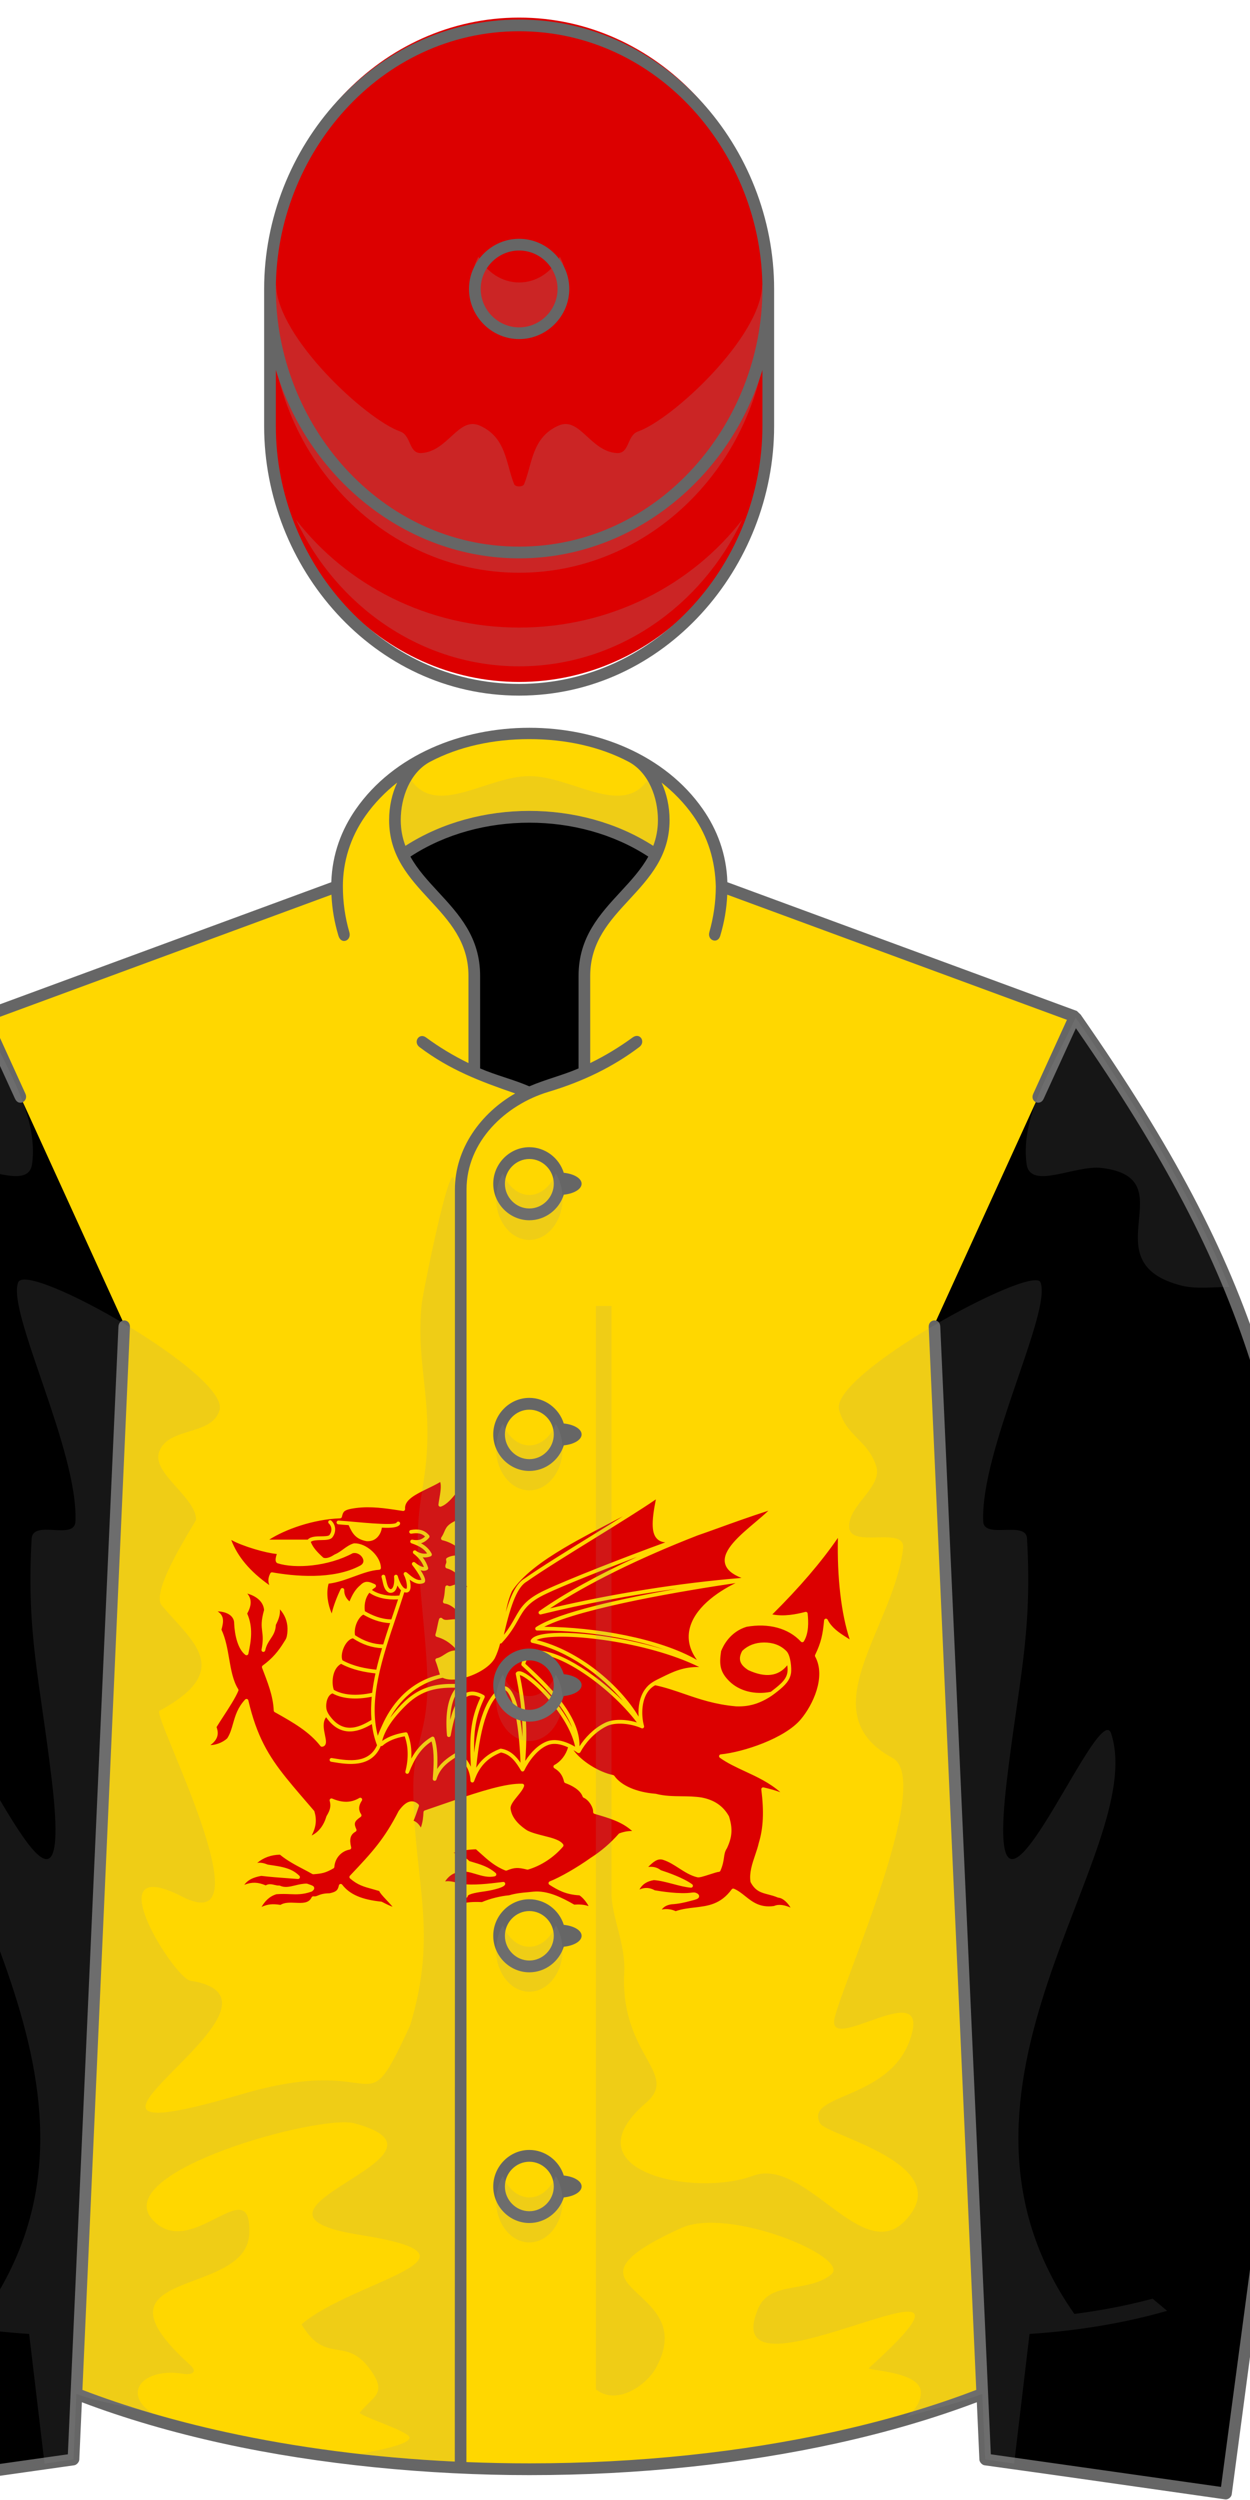 <?xml version="1.0"?>
<!DOCTYPE svg PUBLIC '-//W3C//DTD SVG 1.0//EN'
          'http://www.w3.org/TR/2001/REC-SVG-20010904/DTD/svg10.dtd'>
<svg stroke-dasharray="none" shape-rendering="auto" xmlns="http://www.w3.org/2000/svg" font-family="&apos;Dialog&apos;" text-rendering="auto" fill-opacity="1" contentScriptType="text/ecmascript" color-interpolation="auto" color-rendering="auto" preserveAspectRatio="xMidYMid meet" font-size="12" fill="black" xmlns:xlink="http://www.w3.org/1999/xlink" stroke="black" image-rendering="auto" stroke-miterlimit="10" zoomAndPan="magnify" version="1.0" stroke-linecap="square" stroke-linejoin="miter" contentStyleType="text/css" font-style="normal" stroke-width="1" stroke-dashoffset="0" font-weight="normal" stroke-opacity="1" viewBox="230 200 160 320">
<!--Generated by the Batik Graphics2D SVG Generator--><defs id="genericDefs"/>
  <g>
  <g fill="rgb(255,215,0)" stroke="rgb(255,215,0)">
    <path d="M355.731 506.441 L356.107 514.837 L386.925 519.202 L399.771 422.891 C394.808 382.002 391.371 364.231 367.582 330.137 L322.585 313.557 C322.536 300.809 308.787 293.878 297.756 293.878 C286.73 293.878 272.972 300.816 272.926 313.558 L227.929 330.138 C204.139 364.232 200.702 382.003 195.739 422.892 L208.585 519.203 L239.403 514.838 L239.779 506.442 C258.207 513.635 278.124 516.092 297.756 516.092 C317.328 516.092 337.37 513.609 355.731 506.441 L355.731 506.441 Z" stroke="none" fill-rule="evenodd"/>
      <path fill="rgb(220,0,0)" d="M372.289 283.718 C372.231 283.92 372.16 284.148 372.153 284.359 C372.148 284.531 372.21 284.732 372.39 284.788 C374.39 285.424 378.161 285.163 381.008 283.624 C380.993 283.631 380.978 283.638 380.963 283.642 C381.485 283.496 381.989 283.848 382.158 284.256 C382.236 284.445 382.301 284.799 381.861 285.044 C378.742 286.728 374.202 286.255 371.774 285.824 C371.681 285.807 371.589 285.853 371.545 285.937 C371.282 286.441 371.274 286.872 371.43 287.285 C369.229 285.733 367.794 284.029 367.07 282.111 C368.373 282.843 371.078 283.622 372.289 283.718 L372.289 283.718 ZM394.126 287.519 C393.651 286.685 392.863 285.659 391.761 285.366 C391.667 285.341 391.601 285.255 391.601 285.158 C391.601 284.996 391.643 284.898 391.677 284.82 C391.716 284.73 391.747 284.659 391.691 284.396 C391.672 284.306 391.712 284.214 391.79 284.167 C392.287 283.866 393.146 283.753 394.016 284.11 C393.513 283.071 392.188 282.352 391.28 282.148 C391.21 282.133 391.153 282.084 391.126 282.018 C391.1 281.952 391.108 281.877 391.147 281.818 C391.319 281.561 391.41 281.35 391.489 281.163 C391.77 280.503 391.992 280.149 393.883 279.459 C393.928 279.31 393.854 279.249 393.533 279.096 C393.366 279.017 393.172 278.925 393.042 278.773 C392.93 278.643 392.844 278.359 392.86 278.188 C392.883 277.946 393.022 277.684 393.166 277.412 C393.466 276.842 393.639 276.45 393.374 276.125 C393.219 276.292 393.053 276.495 392.881 276.707 C392.37 277.334 391.791 278.046 391.101 278.291 C391.031 278.315 390.954 278.303 390.895 278.257 C390.837 278.212 390.806 278.14 390.813 278.066 C390.832 277.874 390.874 277.635 390.917 277.381 C391.025 276.751 391.168 275.916 391.015 275.474 C390.579 275.735 390.085 275.974 389.605 276.207 C388.212 276.883 386.896 277.522 386.991 278.557 C386.997 278.623 386.972 278.688 386.925 278.734 C386.877 278.78 386.81 278.8 386.744 278.791 C386.412 278.741 386.08 278.69 385.749 278.641 C384.073 278.394 382.459 278.214 380.723 278.558 C379.932 278.731 379.882 278.933 379.749 279.471 C379.727 279.564 379.644 279.631 379.547 279.635 C376.462 279.743 373.239 280.909 371.429 282.074 L375.835 282.074 C376.187 281.688 376.909 281.703 377.362 281.696 C377.753 281.689 378.196 281.681 378.311 281.561 C378.64 281.157 378.635 280.585 378.249 280.221 C378.163 280.139 378.159 280.003 378.241 279.916 C378.323 279.83 378.459 279.826 378.546 279.908 C379.104 280.436 379.109 281.264 378.634 281.846 C378.384 282.11 377.891 282.118 377.369 282.128 C376.914 282.136 376.405 282.145 376.185 282.335 C376.438 282.985 376.882 283.471 377.638 284.16 C377.623 284.147 377.607 284.136 377.589 284.127 C378.005 284.337 378.636 283.966 378.887 283.796 C378.899 283.788 378.912 283.781 378.925 283.776 C379.289 283.626 379.6 283.399 379.903 283.179 C380.268 282.913 380.645 282.639 381.108 282.505 C381.125 282.5 381.144 282.497 381.161 282.497 C381.831 282.476 382.61 282.821 383.243 283.417 C383.847 283.986 384.206 284.675 384.225 285.308 C384.228 285.425 384.139 285.523 384.022 285.53 C383.097 285.586 382.145 285.934 381.138 286.303 C380.193 286.648 379.218 287.005 378.226 287.121 C377.915 288.241 378.151 289.537 378.584 290.534 C378.77 289.691 379.2 288.575 379.611 287.744 C379.656 287.653 379.759 287.605 379.859 287.632 C379.957 287.658 380.025 287.75 380.02 287.852 C379.991 288.413 380.292 288.871 380.621 289.151 C380.946 288.386 381.263 287.786 381.888 287.269 C382.422 286.729 382.893 286.905 383.347 287.104 C383.407 287.13 383.469 287.158 383.528 287.184 C383.601 287.217 383.651 287.286 383.657 287.365 C383.664 287.444 383.627 287.52 383.56 287.563 C383.423 287.652 383.302 287.747 383.193 287.846 C383.966 288.365 385.066 288.589 386.331 288.484 C386.393 288.293 386.478 288.018 386.525 287.882 C386.365 287.736 386.228 287.539 386.113 287.325 C386.055 287.592 385.953 287.829 385.794 287.984 C385.642 288.133 385.448 288.197 385.234 288.171 C385.116 288.156 384.977 288.059 384.894 287.982 C384.602 287.711 384.499 287.252 384.4 286.804 C384.368 286.658 384.335 286.512 384.296 286.369 C384.264 286.254 384.332 286.136 384.447 286.103 C384.562 286.072 384.68 286.139 384.712 286.254 C384.754 286.404 384.788 286.557 384.822 286.71 C384.9 287.061 384.971 287.378 385.111 287.575 C385.124 287.594 385.193 287.69 385.308 287.75 C385.39 287.759 385.441 287.727 385.495 287.675 C385.692 287.483 385.789 286.93 385.729 286.333 C385.718 286.222 385.793 286.12 385.903 286.1 C386.012 286.079 386.12 286.144 386.151 286.251 C386.365 286.986 386.745 287.754 387.151 287.707 C387.147 287.707 387.143 287.71 387.141 287.712 C387.264 287.603 387.207 286.789 386.85 286.105 C386.803 286.014 386.825 285.902 386.905 285.837 C386.984 285.772 387.097 285.772 387.176 285.837 L387.344 285.975 C387.707 286.275 388.311 286.821 388.858 286.684 C388.811 286.465 388.489 285.863 387.816 284.989 C387.749 284.902 387.758 284.778 387.838 284.701 C387.917 284.625 388.042 284.62 388.126 284.692 C388.525 285.028 388.902 285.215 389.149 285.212 C388.922 284.617 388.535 284.117 387.969 283.689 C387.874 283.615 387.857 283.481 387.929 283.386 C388.001 283.292 388.136 283.274 388.231 283.346 C388.592 283.626 389.098 283.743 389.518 283.66 C389.175 283.149 388.634 282.802 387.727 282.496 C387.619 282.46 387.558 282.345 387.588 282.234 C387.618 282.124 387.729 282.057 387.841 282.081 C388.439 282.208 388.891 282.096 389.281 281.718 C388.906 281.362 388.437 281.269 387.719 281.395 C387.601 281.416 387.49 281.335 387.469 281.22 C387.448 281.103 387.527 280.991 387.644 280.97 C388.456 280.827 389.182 280.919 389.741 281.579 C389.809 281.66 389.808 281.778 389.74 281.858 C389.465 282.18 389.16 282.389 388.815 282.491 C389.39 282.804 389.773 283.185 390.034 283.685 C390.061 283.738 390.065 283.801 390.045 283.857 C390.025 283.914 389.982 283.96 389.928 283.983 C389.651 284.103 389.329 284.141 389.008 284.104 C389.288 284.462 389.497 284.858 389.631 285.29 C389.66 285.385 389.621 285.487 389.537 285.539 C389.304 285.68 389.033 285.667 388.768 285.579 C389.476 286.665 389.284 286.897 389.212 286.985 C389.191 287.011 389.162 287.032 389.13 287.046 C388.548 287.294 387.998 287.019 387.515 286.664 C387.637 287.129 387.67 287.603 387.54 287.875 C387.456 288.052 387.325 288.111 387.214 288.133 C387.102 288.146 386.997 288.135 386.899 288.106 C386.608 289.03 386.299 289.945 385.986 290.869 C384.398 295.565 382.759 300.408 383.868 304.551 C384.005 304.119 384.202 303.717 384.386 303.305 C385.251 301.367 387.162 298.422 390.981 297.537 C390.81 297.008 390.69 296.477 390.475 295.961 C390.45 295.901 390.453 295.834 390.484 295.776 C390.515 295.719 390.569 295.679 390.633 295.666 C390.935 295.607 391.193 295.441 391.466 295.265 C391.878 294.999 392.331 294.707 392.971 294.789 C392.089 293.751 391.261 293.4 390.614 293.214 C390.558 293.198 390.512 293.16 390.484 293.109 C390.457 293.058 390.451 292.999 390.468 292.943 C390.566 292.628 390.632 292.3 390.697 291.984 C390.756 291.697 390.81 291.426 390.885 291.184 C390.907 291.112 390.966 291.056 391.039 291.038 C391.112 291.02 391.19 291.042 391.244 291.096 C391.453 291.307 391.688 291.291 392.121 291.241 C392.596 291.187 393.204 291.117 393.95 291.505 C393.356 290.552 392.43 289.504 391.52 289.395 C391.457 289.387 391.4 289.353 391.365 289.299 C391.33 289.246 391.321 289.18 391.338 289.119 C391.481 288.64 391.515 288.255 391.542 287.946 C391.557 287.773 391.57 287.622 391.6 287.489 C391.615 287.421 391.662 287.364 391.726 287.337 C391.79 287.31 391.863 287.316 391.923 287.352 C392.066 287.44 392.177 287.407 392.413 287.324 C392.803 287.184 393.296 287.009 394.126 287.519 L394.126 287.519 ZM382.897 288.16 C383.718 288.735 384.87 289 386.188 288.921 C385.937 289.688 385.675 290.453 385.417 291.217 C384.176 291.192 383.191 290.736 382.386 290.279 C382.32 289.793 382.309 288.912 382.897 288.16 L382.897 288.16 ZM382.203 290.671 C383.021 291.132 384.016 291.588 385.273 291.644 C385.003 292.447 384.734 293.263 384.482 294.087 C383.365 294.068 382.307 293.721 381.252 293.027 C381.093 291.999 381.687 290.943 382.203 290.671 L382.203 290.671 ZM381.006 293.381 C382.082 294.089 383.206 294.47 384.353 294.515 C384.109 295.333 383.883 296.158 383.693 296.981 C382.449 296.845 381.126 296.609 379.816 295.906 C379.65 295.538 379.742 294.869 380.045 294.28 C380.301 293.784 380.656 293.454 381.006 293.381 L381.006 293.381 ZM379.652 296.308 C380.999 297.021 382.388 297.27 383.598 297.405 C383.437 298.149 383.306 298.892 383.218 299.627 C381.439 300.018 379.884 299.9 378.827 299.291 C378.557 298.576 378.596 296.902 379.652 296.308 L379.652 296.308 ZM378.667 299.695 C379.786 300.315 381.374 300.448 383.17 300.078 C383.083 300.98 383.065 301.871 383.136 302.74 C381.977 303.428 380.155 304.441 378.559 302.527 C378.308 302.226 378.029 301.828 377.97 301.429 C377.923 301.107 377.955 300.722 378.075 300.387 C378.151 300.173 378.328 299.809 378.667 299.695 L378.667 299.695 ZM408.097 281.42 C408.879 281.002 409.662 280.593 410.428 280.195 C410.947 279.925 411.458 279.66 411.956 279.397 C410.853 280.089 409.652 280.831 408.426 281.59 C405.527 283.383 402.529 285.237 400.711 286.511 C399.862 286.995 399.19 288.153 398.53 290.387 C398.687 289.561 398.895 288.739 399.25 287.963 C399.246 287.973 399.24 287.982 399.235 287.991 C400.402 286.193 402.661 284.546 405.225 283.025 C406.168 282.466 407.13 281.94 408.097 281.42 L408.097 281.42 ZM398.309 292.984 C399.156 289.242 399.934 287.452 400.94 286.876 C402.764 285.598 405.757 283.748 408.652 281.958 C411.42 280.246 414.052 278.619 415.729 277.462 C415.182 280.173 415.247 281.442 415.929 282.043 C416.157 282.243 416.447 282.356 416.805 282.393 C412.291 284.031 405.634 286.634 403.015 287.872 C400.774 288.918 400.245 289.857 399.577 291.045 C399.26 291.612 398.906 292.24 398.309 292.984 L398.309 292.984 ZM403.595 289.954 C407.82 287.157 413.766 284.216 420.518 281.59 C421.236 281.345 422.039 281.055 422.936 280.731 C424.501 280.165 426.412 279.475 428.623 278.759 C428.202 279.168 427.667 279.62 427.111 280.09 C425.336 281.587 423.324 283.283 423.651 284.777 C423.801 285.469 424.422 286.025 425.538 286.464 C418.528 287.032 410.646 288.286 403.595 289.954 L403.595 289.954 ZM416.698 294.675 C411.199 292.99 404.691 292.346 402.305 293.025 C401.832 293.16 401.537 293.343 401.403 293.587 C401.37 293.647 401.367 293.719 401.395 293.781 C401.424 293.843 401.479 293.888 401.546 293.902 C405.583 294.759 409.489 297.598 411.952 300.568 C408.66 297.274 404.04 294.366 401.725 294.855 C400.971 295.015 400.485 295.523 400.319 296.326 C400.302 296.4 400.328 296.477 400.383 296.528 C402.249 298.252 405.083 300.869 406.135 303.605 C404.609 300.524 401.498 297.534 400.292 297.192 C399.971 297.101 399.803 297.202 399.719 297.303 C399.677 297.353 399.661 297.42 399.674 297.484 C400.085 299.53 400.466 301.757 400.45 304.689 C400.133 301.548 399.469 298.871 398.332 298.871 C398.3 298.871 398.268 298.878 398.239 298.892 C396.571 299.689 395.49 302.132 394.903 306.501 C394.856 304.099 395.046 302.362 396.102 300.175 C396.151 300.073 396.113 299.95 396.014 299.894 C395.24 299.455 394.554 299.371 393.975 299.642 C393.198 300.007 392.618 300.981 392.16 302.731 C392.211 300.967 392.65 299.722 393.471 299.02 C393.538 298.963 393.563 298.871 393.535 298.788 C393.507 298.705 393.431 298.646 393.344 298.641 C389.516 298.404 387.602 299.463 385.276 302.495 C386.283 300.704 388.119 298.561 391.292 297.904 C391.834 298.168 392.65 298.188 393.62 297.956 C394.925 297.643 396.623 296.796 397.269 295.673 C397.539 295.127 397.732 294.558 397.881 293.98 C397.951 293.991 398.024 293.967 398.074 293.913 C399.059 292.843 399.533 291.998 399.953 291.253 C400.608 290.089 401.08 289.248 403.197 288.259 C405.155 287.333 409.577 285.569 413.566 284.057 C409.119 286.101 405.27 288.228 402.376 290.26 C402.292 290.32 402.261 290.431 402.304 290.526 C402.347 290.621 402.45 290.671 402.552 290.646 C407.488 289.432 412.89 288.419 418.147 287.705 C411.97 288.798 404.616 290.385 402.003 292.094 C401.923 292.147 401.887 292.246 401.915 292.338 C401.943 292.43 402.028 292.492 402.124 292.49 C406.698 292.434 412.329 293.169 416.698 294.675 L416.698 294.675 ZM395.626 300.175 C394.396 302.813 394.385 304.822 394.527 308.096 C394.156 307.313 393.596 306.748 393.205 306.422 C393.134 306.363 393.033 306.356 392.954 306.404 C392.115 306.924 391.255 307.457 390.667 308.359 C390.728 307.154 390.714 305.855 390.354 304.796 C390.333 304.733 390.286 304.685 390.226 304.663 C390.165 304.64 390.097 304.645 390.041 304.679 C388.938 305.32 388.227 306.206 387.699 307.167 C387.768 306.128 387.627 305.138 387.28 304.286 C387.242 304.192 387.146 304.14 387.047 304.155 C386.253 304.278 385.177 304.551 384.364 305.153 C384.447 304.76 384.632 304.331 384.806 303.987 C385.324 302.964 386.165 301.987 386.965 301.186 C388.583 299.562 390.208 298.959 392.838 299.048 C391.92 300.129 391.567 301.96 391.791 304.501 C391.8 304.608 391.888 304.692 391.996 304.696 C392.104 304.702 392.199 304.626 392.218 304.52 C392.693 301.858 393.309 300.431 394.16 300.032 C394.569 299.841 395.051 299.887 395.626 300.175 L395.626 300.175 ZM398.377 299.306 C399.167 299.415 400.034 302.496 400.217 307.635 C399.749 306.951 399.044 306.188 397.986 306.03 C397.949 306.026 397.911 306.03 397.876 306.044 C396.637 306.526 395.767 307.208 395.142 308.216 C395.644 303.07 396.707 300.149 398.377 299.306 L398.377 299.306 ZM402.938 292.059 C407.315 289.847 419.299 287.879 424.863 287.054 C422.666 288.123 420.059 289.988 419.569 292.421 C419.334 293.592 419.625 294.744 420.434 295.863 C416.131 293.385 408.813 292.103 402.938 292.059 L402.938 292.059 ZM402.056 293.576 C402.147 293.532 402.267 293.485 402.424 293.44 C405.108 292.676 414.684 293.707 420.697 296.674 C418.874 296.632 417.66 297.234 416.386 297.864 C415.6 298.253 414.993 298.505 414.463 299.258 C413.877 300.087 413.667 301.244 413.752 302.357 C411.624 298.779 406.968 294.783 402.056 293.576 L402.056 293.576 ZM400.769 296.297 C400.919 295.728 401.263 295.394 401.817 295.277 C404.307 294.751 410.305 298.747 413.552 303.025 C412.344 302.656 410.818 302.572 409.825 303.107 C408.564 303.742 407.577 304.818 406.979 305.752 C407.053 302.146 403.182 298.526 400.769 296.297 L400.769 296.297 ZM400.137 297.599 C400.227 297.619 400.386 297.675 400.644 297.831 C402.398 298.892 405.836 302.652 406.476 305.807 C405.255 305.106 404.205 304.889 403.345 305.159 C402.293 305.513 401.39 306.464 400.759 307.442 C401.11 303.143 400.657 300.214 400.137 297.599 L400.137 297.599 ZM416.405 324.469 C416.643 324.133 416.999 323.944 417.516 323.864 C417.509 323.864 417.501 323.866 417.495 323.866 C418.328 323.821 419.062 323.651 419.724 323.468 C419.906 323.419 420.364 323.327 420.545 323.195 C420.67 323.103 420.689 322.994 420.687 322.925 C420.68 322.775 420.568 322.671 420.44 322.603 C420.231 322.49 420.076 322.49 419.842 322.523 C418.463 322.722 416.311 322.382 415.605 322.259 C415.027 321.935 414.446 321.904 413.844 322.171 C414.176 321.562 414.721 321.214 415.522 321.089 C415.507 321.093 415.492 321.093 415.477 321.091 C416.152 321.13 416.928 321.335 417.679 321.532 C418.415 321.727 419.112 321.911 419.742 321.96 C419.839 321.966 419.928 321.909 419.961 321.819 C419.994 321.729 419.964 321.628 419.887 321.569 C418.892 320.84 417.074 320.206 416.298 319.956 C415.811 319.581 415.347 319.534 414.852 319.581 C415.416 319.018 415.922 318.571 416.547 318.767 C417.195 318.968 417.791 319.353 418.368 319.724 C419.027 320.148 419.709 320.587 420.484 320.769 C420.696 320.818 421.108 320.697 421.933 320.429 C422.299 320.312 422.801 320.148 422.917 320.154 C423.006 320.144 423.088 320.105 423.124 320.025 C423.416 319.355 423.482 318.877 423.537 318.492 C423.59 318.113 423.632 317.814 423.87 317.447 C423.875 317.439 423.88 317.429 423.884 317.422 C424.484 316.129 424.543 315.182 424.113 313.797 C424.107 313.783 424.102 313.768 424.093 313.756 C423.435 312.59 422.406 311.891 420.952 311.621 C420.199 311.502 419.431 311.492 418.688 311.484 C417.714 311.472 416.709 311.459 415.738 311.203 C415.726 311.201 415.713 311.197 415.7 311.197 C413.519 311.027 411.752 310.259 410.972 309.144 C410.941 309.099 410.893 309.068 410.839 309.056 C409.172 308.714 407.172 307.435 406.287 306.199 C406.445 306.291 406.589 306.387 406.754 306.496 C406.805 306.529 406.887 306.545 406.945 306.531 C407.005 306.515 407.054 306.476 407.083 306.422 C407.59 305.467 408.628 304.195 410.021 303.49 C411.064 302.929 412.901 303.15 414.078 303.685 C414.153 303.72 414.244 303.708 414.307 303.654 C414.37 303.6 414.397 303.511 414.373 303.431 C414.019 302.173 414.06 300.203 415.086 299.18 C415.274 298.994 415.472 298.849 415.661 298.763 C416.845 299.018 417.89 299.378 418.996 299.76 C420.725 300.355 422.513 300.969 424.908 301.18 C426.412 301.241 427.437 300.858 428.329 300.376 C428.865 300.086 429.21 299.827 429.668 299.465 C430.538 298.777 431.098 298.197 431.223 297.33 C431.286 296.89 431.197 295.365 430.698 294.857 C429.988 294.132 429.088 293.857 428.115 293.862 C427.14 293.868 426.288 294.189 425.65 294.8 C425.633 294.816 425.62 294.833 425.609 294.853 C425.017 295.95 425.584 296.538 426.285 297.01 C426.295 297.016 426.305 297.022 426.315 297.027 C428.275 297.932 429.777 297.746 430.785 296.475 C430.823 296.721 430.834 296.942 430.817 297.145 C430.746 298.001 430.172 298.543 429.019 299.421 C428.979 299.451 428.933 299.491 428.888 299.516 C427.09 299.882 425.298 299.428 424.168 298.323 C423.057 297.236 422.974 296.368 423.208 294.836 C423.205 294.851 423.201 294.866 423.195 294.88 C423.446 294.225 424.234 292.64 426.127 292.062 C426.118 292.065 426.11 292.067 426.102 292.068 C428.652 291.611 430.927 292.229 432.347 293.763 C432.393 293.812 432.459 293.837 432.526 293.831 C432.593 293.824 432.654 293.787 432.689 293.729 C433.26 292.797 433.22 291.538 433.123 290.546 C433.116 290.483 433.083 290.426 433.032 290.39 C432.98 290.354 432.915 290.342 432.854 290.358 C431.792 290.633 430.43 290.904 429.074 290.647 C432.195 287.549 434.662 284.67 436.588 281.876 C436.486 286.408 436.969 290.568 437.938 293.505 C437.798 293.418 437.659 293.33 437.521 293.243 C436.682 292.712 435.854 292.138 435.414 291.249 C435.371 291.163 435.276 291.115 435.182 291.133 C435.088 291.151 435.015 291.229 435.006 291.325 C434.855 292.929 434.679 293.834 433.98 295.283 C433.95 295.345 433.952 295.419 433.985 295.479 C435.253 297.814 433.697 301.054 432.342 302.661 C430.512 304.849 425.754 306.427 423.165 306.681 C423.075 306.689 423.001 306.753 422.977 306.839 C422.953 306.925 422.987 307.019 423.059 307.069 C423.92 307.688 424.91 308.147 425.956 308.633 C427.34 309.276 428.763 309.938 429.993 311.02 C429.433 310.815 428.796 310.631 428.071 310.467 C428.004 310.451 427.931 310.471 427.879 310.518 C427.827 310.567 427.802 310.635 427.811 310.706 C428.13 313.239 428.042 315.126 427.526 316.821 C427.425 317.272 427.273 317.725 427.11 318.206 C426.766 319.222 426.411 320.272 426.572 321.28 C426.576 321.303 426.584 321.327 426.595 321.348 C427.14 322.362 427.817 322.536 428.6 322.737 C428.944 322.827 429.299 322.919 429.702 323.087 C429.723 323.097 429.745 323.103 429.767 323.105 C430.328 323.152 430.868 323.744 431.164 324.242 C430.545 323.971 429.854 323.797 429.262 324.06 C427.664 324.281 426.801 323.593 425.965 322.927 C425.547 322.595 425.152 322.279 424.677 322.079 C424.585 322.04 424.479 322.069 424.42 322.149 C423.144 323.885 421.696 324.051 420.164 324.229 C419.451 324.313 418.716 324.397 417.995 324.649 C417.537 324.428 416.915 324.346 416.405 324.469 L416.405 324.469 ZM398.903 322.832 C397.925 322.914 396.687 323.225 395.794 323.611 C394.734 323.564 394.04 323.621 393.42 323.82 C393.516 323.57 393.729 323.334 394.078 323.086 C394.126 323.051 394.159 322.998 394.166 322.94 C394.204 322.653 395.437 322.477 396.173 322.372 C396.761 322.288 397.283 322.161 397.696 322.034 C398.062 321.925 398.38 321.768 398.448 321.602 C398.48 321.53 398.471 321.448 398.424 321.385 C398.378 321.322 398.301 321.289 398.225 321.301 L398.048 321.322 C396.571 321.504 394.897 321.711 393.337 321.529 C393.352 321.531 393.367 321.535 393.382 321.539 C392.676 321.297 392.093 321.158 391.577 321.238 C391.877 320.797 392.308 320.359 392.944 320.215 C392.953 320.215 392.961 320.211 392.97 320.209 C393.648 319.961 394.353 320.174 395.1 320.397 C395.808 320.61 396.539 320.829 397.281 320.651 C397.359 320.631 397.421 320.571 397.44 320.493 C397.459 320.415 397.433 320.333 397.373 320.28 C396.549 319.561 395.694 319.307 394.511 318.958 L394.358 318.913 C393.88 318.423 393.212 318.085 392.545 317.974 C393.264 317.728 394.271 317.583 395.112 317.56 C395.289 317.714 395.462 317.871 395.63 318.023 C396.477 318.787 397.278 319.511 398.486 319.992 C398.537 320.013 398.595 320.013 398.647 319.992 C399.524 319.638 399.915 319.621 400.971 319.887 C401.008 319.897 401.047 319.897 401.084 319.885 C402.58 319.444 404.041 318.485 405.09 317.254 C405.153 317.18 405.159 317.072 405.104 316.992 C404.752 316.484 403.826 316.252 402.845 316.006 C402.167 315.834 401.466 315.656 400.974 315.393 C400.328 314.983 399.203 314.098 399.079 312.883 C399.042 312.481 399.485 311.94 399.876 311.461 C400.201 311.065 400.507 310.69 400.623 310.33 C400.644 310.266 400.634 310.195 400.596 310.141 C400.557 310.086 400.495 310.053 400.428 310.049 C398.613 309.965 395.545 310.942 392.613 311.951 C391.491 312.336 390.369 312.724 389.246 313.109 C389.163 313.138 389.103 313.216 389.099 313.304 C389.07 313.882 389.025 314.425 388.8 315.066 C388.586 314.701 388.341 314.441 387.971 314.287 C388.155 313.834 388.315 313.367 388.476 312.906 L388.572 312.631 C388.6 312.551 388.579 312.463 388.518 312.404 C388.258 312.154 387.972 312.043 387.669 312.07 C387.216 312.113 386.756 312.47 386.261 313.162 C386.255 313.17 386.25 313.18 386.245 313.189 C384.621 316.357 383.29 317.826 380.671 320.589 C380.63 320.632 380.609 320.691 380.611 320.749 C380.614 320.808 380.641 320.862 380.685 320.901 C381.556 321.659 382.296 321.86 383.234 322.116 C383.487 322.184 383.748 322.257 384.032 322.343 C384.101 322.552 384.358 322.839 384.88 323.396 C385.094 323.623 385.384 323.931 385.553 324.146 C385.349 324.074 384.984 323.917 384.338 323.582 C384.314 323.57 384.288 323.561 384.261 323.559 C382.02 323.329 380.64 322.729 379.785 321.614 C379.734 321.548 379.647 321.516 379.565 321.536 C379.482 321.556 379.419 321.62 379.403 321.704 C379.28 322.325 378.998 322.452 378.341 322.6 C377.619 322.604 377.272 322.746 377.017 322.85 C376.828 322.928 376.714 322.975 376.501 322.948 C376.409 322.936 376.32 322.985 376.28 323.069 C375.948 323.758 375.239 323.725 374.418 323.688 C373.814 323.663 373.192 323.633 372.71 323.93 C371.774 323.785 371.259 323.848 370.541 324.164 C370.9 323.559 371.395 322.961 372.269 322.703 C372.254 322.707 372.24 322.709 372.225 322.711 C372.847 322.662 373.352 322.682 373.798 322.701 C374.594 322.732 375.281 322.76 376.278 322.408 C376.299 322.4 376.32 322.388 376.339 322.373 C376.433 322.301 376.608 322.162 376.576 321.969 C376.544 321.774 376.363 321.711 376.063 321.604 C375.982 321.577 375.891 321.545 375.789 321.506 C375.765 321.496 375.738 321.492 375.713 321.492 C375.249 321.492 374.816 321.596 374.396 321.697 C373.754 321.851 373.201 321.984 372.663 321.734 C372.63 321.718 372.593 321.713 372.557 321.714 C372.395 321.726 372.222 321.685 372.037 321.642 C371.716 321.568 371.356 321.484 371.026 321.695 C370.104 321.316 369.461 321.287 368.564 321.632 C368.964 321.081 369.549 320.784 370.511 320.607 C371.542 320.728 372.575 320.81 373.61 320.882 L374.708 320.964 C374.799 320.97 374.885 320.919 374.921 320.837 C374.958 320.753 374.94 320.655 374.875 320.593 C374.48 320.21 374.074 319.972 373.62 319.804 C372.873 319.527 372.05 319.439 371.264 319.316 C370.789 319.127 370.42 319.058 370.044 319.123 C370.758 318.518 371.644 318.193 372.651 318.178 C373.479 318.862 374.426 319.36 375.344 319.842 C375.699 320.03 376.034 320.205 376.363 320.393 C376.401 320.414 376.444 320.424 376.486 320.42 C377.465 320.344 377.859 320.275 378.778 319.75 C378.841 319.715 378.881 319.65 378.886 319.578 C378.954 318.584 379.676 317.767 380.642 317.594 C380.701 317.584 380.752 317.549 380.785 317.5 C380.817 317.449 380.828 317.389 380.813 317.33 C380.58 316.389 380.725 315.869 381.315 315.543 C381.412 315.488 381.452 315.367 381.407 315.266 C381.113 314.608 381.141 314.371 381.901 313.848 C381.999 313.782 382.023 313.647 381.957 313.549 C381.627 313.065 381.653 312.555 382.036 311.986 C382.093 311.902 382.083 311.791 382.014 311.716 C381.944 311.644 381.833 311.628 381.746 311.681 C380.821 312.236 379.834 312.257 378.642 311.749 C378.566 311.716 378.477 311.729 378.415 311.784 C378.353 311.839 378.327 311.925 378.35 312.005 C378.553 312.724 378.319 313.2 377.993 313.749 C377.984 313.765 377.976 313.782 377.972 313.8 C377.667 314.837 377.078 315.591 376.287 315.978 C376.794 315.025 376.887 314.175 376.604 313.226 C376.595 313.197 376.581 313.169 376.562 313.148 C375.491 311.896 374.395 310.656 373.363 309.373 C371.342 306.859 369.984 304.584 369.03 300.495 C369.012 300.418 368.953 300.356 368.876 300.336 C368.799 300.315 368.717 300.339 368.663 300.396 C367.806 301.309 367.537 302.245 367.277 303.149 C367.101 303.762 366.952 304.319 366.607 304.846 C366.013 305.399 365.165 305.621 364.679 305.619 C365.805 304.814 365.529 303.978 365.388 303.555 C365.602 303.201 365.876 302.782 366.164 302.338 C366.811 301.346 367.544 300.219 367.883 299.402 C367.91 299.338 367.904 299.264 367.867 299.205 C367.268 298.249 367.054 297.015 366.827 295.709 C366.631 294.575 366.428 293.403 365.949 292.392 C366.2 291.492 366.288 290.809 365.511 290.296 C366.08 290.316 366.576 290.46 366.913 290.711 C367.178 290.909 367.34 291.166 367.392 291.476 C367.401 291.527 367.399 291.586 367.404 291.686 C367.465 293.032 367.829 294.629 368.69 295.282 C368.749 295.326 368.826 295.338 368.895 295.313 C368.964 295.287 369.016 295.228 369.031 295.155 C369.356 293.633 369.59 292.135 368.899 290.546 C369.258 289.908 369.372 289.362 369.246 288.882 C369.187 288.658 369.076 288.448 368.913 288.256 C370.056 288.581 370.756 289.252 370.833 290.137 C370.469 291.42 370.54 291.991 370.616 292.596 C370.68 293.105 370.745 293.631 370.54 294.685 C370.518 294.801 370.592 294.913 370.708 294.937 C370.823 294.961 370.937 294.887 370.962 294.772 C371.093 294.177 371.339 293.808 371.577 293.451 C371.858 293.029 372.149 292.593 372.182 291.849 C372.461 291.295 372.707 290.707 372.644 290.066 C373.201 290.675 373.502 291.433 373.518 292.251 C373.524 292.585 373.492 293.061 373.369 293.376 C373.317 293.513 373.2 293.672 373.123 293.799 C372.813 294.309 372.468 294.798 372.071 295.245 C371.659 295.709 371.205 296.115 370.673 296.505 C370.596 296.562 370.564 296.664 370.599 296.755 C371.203 298.351 371.866 299.927 371.939 301.661 C371.941 301.735 371.983 301.804 372.047 301.841 L372.297 301.98 C374.122 303.011 376.01 304.078 377.288 305.726 C377.333 305.785 377.405 305.816 377.478 305.81 C377.662 305.792 377.764 305.703 377.818 305.628 C377.997 305.388 377.917 304.995 377.814 304.497 C377.675 303.819 377.505 302.993 377.943 302.429 C379.735 304.999 381.946 303.933 383.186 303.214 C383.288 304.046 383.477 304.855 383.774 305.634 C383.775 305.634 383.775 305.636 383.776 305.638 C382.832 307.73 380.586 307.437 378.791 307.136 L378.593 307.103 C378.475 307.083 378.364 307.164 378.344 307.281 C378.325 307.4 378.404 307.51 378.522 307.529 L378.72 307.562 C380.367 307.837 383.123 308.298 384.21 305.722 C384.218 305.724 384.226 305.728 384.235 305.73 C384.303 305.744 384.372 305.724 384.423 305.677 C384.976 305.177 385.867 304.802 386.944 304.611 C387.371 305.773 387.401 307.197 387.025 308.64 C386.996 308.749 387.058 308.863 387.167 308.9 C387.275 308.935 387.392 308.88 387.434 308.775 C388.05 307.238 388.735 306.033 390.026 305.197 C390.38 306.488 390.26 308.138 390.163 309.482 C390.156 309.591 390.231 309.689 390.339 309.711 C390.447 309.731 390.553 309.666 390.585 309.561 C391.01 308.166 391.991 307.514 393.047 306.856 C393.614 307.36 394.443 308.327 394.482 309.696 C394.485 309.801 394.562 309.887 394.665 309.903 C394.764 309.919 394.858 309.864 394.896 309.772 C394.978 309.559 395.072 309.297 395.171 309.081 C395.755 307.811 396.627 307.009 397.979 306.468 C399.088 306.661 399.743 307.636 400.27 308.536 C400.311 308.606 400.385 308.647 400.465 308.643 C400.545 308.639 400.616 308.592 400.651 308.52 C401.178 307.422 402.236 305.989 403.481 305.571 C404.083 305.382 404.817 305.483 405.669 305.876 C405.668 305.876 405.668 305.878 405.667 305.88 C405.414 306.757 404.83 307.511 404.106 307.894 C404.037 307.929 403.993 308.001 403.992 308.08 C403.99 308.158 404.03 308.23 404.098 308.271 C404.702 308.623 405.054 309.113 405.208 309.814 C405.224 309.886 405.275 309.945 405.345 309.97 C406.098 310.247 407.056 310.741 407.338 311.525 C407.358 311.58 407.399 311.625 407.452 311.648 C408.073 311.927 408.568 312.777 408.537 313.275 C408.531 313.377 408.596 313.468 408.692 313.496 C410.437 314.004 411.843 314.414 413.011 315.467 C412.401 315.457 411.939 315.588 411.557 315.727 C411.524 315.741 411.494 315.76 411.47 315.788 C410.498 316.884 409.477 317.759 408.257 318.542 C406.708 319.649 404.738 320.78 403.565 321.239 C403.49 321.268 403.437 321.339 403.429 321.419 C403.421 321.501 403.459 321.579 403.528 321.622 C404.525 322.257 405.415 322.749 406.977 322.839 C407.45 323.169 407.83 323.708 408.017 324.068 C407.673 323.957 407.251 323.845 406.378 323.902 C404.962 323.091 403.32 322.257 401.685 322.414 C401.441 322.443 401.215 322.463 400.997 322.484 C400.338 322.541 399.713 322.6 398.903 322.832 L398.903 322.832 Z" fill-rule="evenodd" transform="translate(245,378) scale(1.117,1.117) translate(-354,-265)" stroke="none"/>
      <path d="M382.569 282.252 C383.005 282.285 383.422 282.171 383.744 281.874 C384.066 281.578 384.277 281.151 384.328 280.703 C384.604 280.713 386.228 280.837 386.413 280.29 C386.452 280.177 386.391 280.055 386.278 280.016 C386.189 279.986 386.093 280.017 386.039 280.087 C385.983 280.158 385.993 280.162 385.926 280.189 C385.787 280.245 385.525 280.272 385.186 280.281 C384.158 280.305 382.418 280.15 381.238 280.045 C380.615 279.989 379.992 279.932 379.368 279.891 C379.249 279.883 379.146 279.973 379.139 280.092 C379.131 280.211 379.221 280.314 379.34 280.321 C379.34 280.332 380.169 280.39 380.524 280.416 C380.968 281.441 381.388 282.027 382.569 282.252 L382.569 282.252 Z" fill-rule="evenodd" transform="translate(245,378) scale(1.117,1.117) translate(-354,-265)" stroke="none"/>
      <path fill="black" d="M367.582 330.111 L349.596 369.549 L356.108 514.811 L386.926 519.176 L399.772 422.865 C394.809 381.977 391.371 364.205 367.582 330.111 L367.582 330.111 ZM227.929 330.111 L245.914 369.549 L239.403 514.811 L208.585 519.176 L195.739 422.865 C200.703 381.977 204.14 364.205 227.929 330.111 L227.929 330.111 Z" fill-rule="evenodd" stroke="none"/>
      <path fill="rgb(220,0,0)" d="M328.338 253.555 C328.338 272.136 314.013 287.29 296.449 287.29 C278.885 287.29 264.559 272.136 264.559 253.555 C264.559 247.564 264.559 241.976 264.559 235.985 C264.559 217.404 278.884 202.251 296.449 202.251 C314.013 202.251 328.338 217.405 328.338 235.985 C328.338 241.976 328.338 247.563 328.338 253.555 L328.338 253.555 Z" fill-rule="evenodd" stroke="none"/>
    </g>
    <g fill="rgb(153,153,153)" fill-opacity="0.247" stroke-opacity="0.247" stroke="rgb(153,153,153)">
    <path d="M328.338 239.651 C328.338 258.191 314.013 273.312 296.448 273.312 C278.884 273.312 264.558 258.191 264.558 239.651 C264.558 238.609 264.558 237.572 264.558 236.534 L265.343 236.534 C265.531 243.207 276.854 253.697 281.217 255.225 C282.689 255.74 282.275 258.115 283.978 257.991 C287.373 257.743 288.697 253.27 291.417 254.481 C294.824 255.998 294.747 259.337 295.806 261.965 C295.966 262.362 296.93 262.362 297.09 261.965 C298.15 259.337 298.071 255.998 301.478 254.481 C304.199 253.27 305.523 257.743 308.917 257.991 C310.62 258.115 310.206 255.74 311.679 255.225 C316.041 253.696 327.367 243.206 327.554 236.534 L328.337 236.534 C328.338 237.572 328.338 238.609 328.338 239.651 L328.338 239.651 ZM301.661 232.849 C302.176 233.823 302.472 234.953 302.472 236.156 C302.472 239.799 299.766 242.77 296.449 242.77 C293.131 242.77 290.426 239.799 290.426 236.156 C290.426 234.953 290.722 233.823 291.237 232.849 C292.281 234.823 294.228 236.156 296.45 236.156 C298.672 236.156 300.617 234.823 301.661 232.849 L301.661 232.849 ZM325.026 266.496 C319.802 277.616 308.946 285.29 296.448 285.29 C283.95 285.29 273.095 277.616 267.871 266.496 C274.329 274.873 284.74 280.329 296.448 280.329 C308.156 280.33 318.568 274.873 325.026 266.496 L325.026 266.496 Z" stroke="none" fill-rule="evenodd"/>
    </g>
    <g fill="rgb(102,102,102)" stroke="rgb(102,102,102)">
    <path d="M329.088 254.555 C329.088 272.609 315.078 289.04 296.449 289.04 C277.819 289.04 263.809 272.609 263.809 254.555 L263.809 236.985 C263.809 218.932 277.819 202.501 296.449 202.501 C315.078 202.501 329.088 218.932 329.088 236.985 L329.088 254.555 L329.088 254.555 ZM296.448 230.566 C299.963 230.566 302.867 233.471 302.867 236.985 C302.867 240.499 299.963 243.404 296.448 243.404 C292.934 243.404 290.029 240.498 290.029 236.985 C290.029 233.472 292.935 230.566 296.448 230.566 L296.448 230.566 ZM296.448 232.066 C293.757 232.066 291.529 234.294 291.529 236.985 C291.529 239.676 293.757 241.904 296.448 241.904 C299.14 241.904 301.367 239.676 301.367 236.985 C301.367 234.293 299.141 232.066 296.448 232.066 L296.448 232.066 ZM327.588 247.352 C323.484 261.039 311.092 271.469 296.449 271.469 C281.804 271.469 269.412 261.037 265.309 247.349 L265.309 254.554 C265.309 271.789 278.639 287.539 296.449 287.539 C314.259 287.539 327.588 271.789 327.588 254.554 L327.588 247.352 L327.588 247.352 ZM296.449 269.969 C314.264 269.969 327.588 254.226 327.588 236.984 C327.588 219.749 314.259 204 296.449 204 C278.639 204 265.309 219.75 265.309 236.984 C265.309 254.226 278.634 269.969 296.449 269.969 L296.449 269.969 Z" stroke="none" fill-rule="evenodd"/>
      <path fill="black" d="M290.659 337.227 C292.205 337.922 293.823 338.528 295.5 339.03 C296.281 339.264 297.034 339.548 297.754 339.876 C298.475 339.548 299.228 339.265 300.009 339.03 C301.687 338.528 303.304 337.923 304.851 337.227 L304.853 325.006 C304.854 317.599 311.49 314.821 314.072 309.449 C309.703 306.422 303.992 304.584 297.755 304.584 C291.518 304.584 285.807 306.422 281.437 309.449 C284.019 314.821 290.655 317.598 290.657 325.006 L290.659 337.227 L290.659 337.227 Z" fill-rule="evenodd" stroke="none"/>
      <path d="M289.718 378.5 C289.718 424.049 289.719 469.598 289.7 515.146 M367.716 331.613 L363.588 340.65 C363.139 341.636 361.794 341.013 362.254 340.004 L366.568 330.539 L323.089 314.518 C323.002 316.378 322.706 318.058 322.188 319.795 C321.865 320.876 320.5 320.371 320.795 319.319 C321.326 317.432 321.623 315.472 321.623 313.452 C321.53 310.152 320.64 307.159 318.748 304.442 C317.596 302.789 316.186 301.367 314.68 300.176 C315.332 301.589 315.705 303.226 315.705 304.965 C315.705 309.569 313.129 312.357 310.52 315.18 C308.05 317.853 305.548 320.561 305.547 324.902 L305.548 336.072 C307.493 335.125 309.304 334.015 310.974 332.797 C311.93 332.1 312.691 333.371 311.837 334.016 C308.466 336.563 304.62 338.434 300.22 339.752 C294.712 341.402 289.717 346.115 289.717 352.268 C289.717 361.012 289.717 369.756 289.717 378.5 C289.717 424.049 289.718 469.598 289.699 515.146 C292.383 515.253 295.069 515.31 297.755 515.31 C311.752 515.31 324.982 513.861 336.673 511.294 C343.314 509.837 349.457 508.021 354.961 505.905 L348.875 369.872 C348.826 368.786 350.304 368.692 350.354 369.788 L356.825 514.151 L386.289 518.325 L399.021 422.868 C396.549 402.511 394.455 387.903 390.029 374.173 C385.693 360.725 379.107 348.072 367.716 331.613 L367.716 331.613 ZM297.756 346.842 C299.763 346.842 301.564 348.194 302.164 350.119 C303.462 350.246 304.447 350.826 304.447 351.519 C304.447 352.212 303.462 352.792 302.164 352.919 C301.564 354.843 299.765 356.194 297.756 356.194 C295.227 356.194 293.136 354.077 293.136 351.518 C293.137 348.959 295.228 346.842 297.756 346.842 L297.756 346.842 ZM297.756 348.352 C296.044 348.352 294.627 349.788 294.627 351.52 C294.627 353.252 296.044 354.686 297.756 354.686 C299.466 354.686 300.884 353.252 300.884 351.52 C300.884 349.788 299.468 348.352 297.756 348.352 L297.756 348.352 ZM302.164 382.207 C303.462 382.334 304.447 382.914 304.447 383.607 C304.447 384.3 303.462 384.88 302.164 385.007 C301.564 386.931 299.764 388.282 297.755 388.282 C295.227 388.282 293.135 386.165 293.135 383.606 C293.135 381.045 295.226 378.928 297.755 378.928 C299.764 378.93 301.564 380.281 302.164 382.207 L302.164 382.207 ZM302.164 414.293 C303.462 414.42 304.447 415.002 304.447 415.695 C304.447 416.386 303.462 416.966 302.164 417.093 C301.564 419.019 299.764 420.37 297.755 420.37 C295.227 420.37 293.135 418.253 293.135 415.694 C293.135 413.133 295.226 411.016 297.755 411.016 C299.764 411.018 301.564 412.369 302.164 414.293 L302.164 414.293 ZM302.164 446.381 C303.462 446.508 304.447 447.088 304.447 447.781 C304.447 448.474 303.462 449.054 302.164 449.181 C301.564 451.107 299.764 452.458 297.755 452.458 C295.227 452.458 293.135 450.341 293.135 447.78 C293.135 445.221 295.226 443.104 297.755 443.104 C299.764 443.105 301.564 444.457 302.164 446.381 L302.164 446.381 ZM302.164 478.469 C303.462 478.596 304.447 479.176 304.447 479.869 C304.447 480.562 303.462 481.142 302.164 481.269 C301.564 483.193 299.764 484.546 297.755 484.546 C295.227 484.546 293.135 482.429 293.135 479.868 C293.135 477.309 295.226 475.192 297.755 475.192 C299.764 475.193 301.564 476.545 302.164 478.469 L302.164 478.469 ZM297.755 380.439 C296.044 380.439 294.627 381.875 294.627 383.607 C294.627 385.339 296.044 386.773 297.755 386.773 C299.466 386.773 300.884 385.339 300.884 383.607 C300.884 381.875 299.467 380.439 297.755 380.439 L297.755 380.439 ZM297.755 412.527 C296.044 412.527 294.627 413.961 294.627 415.695 C294.627 417.427 296.044 418.861 297.755 418.861 C299.466 418.861 300.884 417.427 300.884 415.695 C300.885 413.961 299.467 412.527 297.755 412.527 L297.755 412.527 ZM297.755 444.615 C296.044 444.615 294.627 446.049 294.627 447.781 C294.627 449.513 296.044 450.949 297.755 450.949 C299.466 450.949 300.884 449.515 300.884 447.781 C300.885 446.049 299.467 444.615 297.755 444.615 L297.755 444.615 ZM297.755 476.703 C296.044 476.703 294.627 478.137 294.627 479.869 C294.627 481.601 296.044 483.037 297.755 483.037 C299.466 483.037 300.884 481.601 300.884 479.869 C300.884 478.137 299.467 476.703 297.755 476.703 L297.755 476.703 ZM274.717 319.32 C275.033 320.408 273.676 320.969 273.323 319.788 C272.802 318.041 272.511 316.389 272.423 314.518 L228.944 330.539 L233.256 340 C233.688 340.947 232.403 341.693 231.919 340.635 L227.795 331.615 C216.404 348.072 209.817 360.724 205.482 374.174 C201.057 387.904 198.961 402.512 196.489 422.869 L209.221 518.326 L238.686 514.152 L245.16 369.83 C245.211 368.689 246.682 368.771 246.633 369.889 L240.55 505.907 C246.054 508.022 252.197 509.839 258.838 511.296 C267.835 513.271 277.742 514.583 288.21 515.083 C288.229 469.556 288.228 424.028 288.227 378.501 C288.227 369.757 288.227 361.013 288.227 352.269 C288.227 346.999 291.558 342.476 295.942 339.962 C291.423 338.407 287.556 336.937 283.698 334.03 C282.839 333.384 283.648 332.141 284.535 332.796 C286.2 334.025 288.017 335.126 289.964 336.073 L289.964 324.903 C289.963 320.562 287.462 317.854 284.991 315.181 C282.383 312.358 279.807 309.57 279.807 304.966 C279.807 303.227 280.181 301.591 280.833 300.177 C279.326 301.367 277.92 302.793 276.764 304.443 C274.846 307.179 273.888 310.288 273.889 313.453 C273.889 315.472 274.169 317.438 274.717 319.32 L274.717 319.32 ZM387.663 519.275 C387.613 519.65 387.193 519.974 386.824 519.921 C376.551 518.468 366.284 516.97 356.006 515.556 C355.704 515.513 355.375 515.148 355.362 514.841 L355.033 507.487 C349.575 509.555 343.516 511.337 336.988 512.768 C325.193 515.356 311.856 516.817 297.756 516.817 C284.896 516.817 270.985 515.503 258.524 512.768 C251.996 511.336 245.937 509.555 240.48 507.487 L240.15 514.841 C240.136 515.148 239.808 515.513 239.506 515.556 L208.688 519.921 C208.318 519.974 207.899 519.65 207.849 519.275 L195 422.773 C197.486 402.289 199.593 387.589 204.067 373.707 C208.527 359.869 215.329 346.891 227.184 329.875 L227.676 329.404 C242.586 323.91 257.496 318.417 272.406 312.923 C272.522 309.279 273.744 306.164 275.547 303.575 C285.218 289.685 310.291 289.679 319.965 303.575 C321.768 306.163 322.99 309.279 323.106 312.923 L367.836 329.404 L368.328 329.875 C380.182 346.891 386.984 359.869 391.444 373.707 C395.919 387.59 398.025 402.289 400.511 422.773 C400.51 422.764 395.518 460.104 387.663 519.275 L387.663 519.275 ZM310.443 297.498 C306.808 295.577 302.412 294.607 297.755 294.607 C293.098 294.607 288.703 295.577 285.067 297.498 C282.466 298.872 281.297 302.114 281.297 304.965 C281.297 306.186 281.519 307.273 281.893 308.269 C286.593 305.246 292.209 303.794 297.755 303.794 C303.3 303.794 308.919 305.246 313.617 308.269 C313.991 307.273 314.213 306.186 314.213 304.965 C314.214 302.113 313.045 298.872 310.443 297.498 L310.443 297.498 ZM304.055 336.758 L304.057 324.902 C304.058 319.964 306.762 317.038 309.432 314.148 C310.752 312.718 312.066 311.297 312.981 309.644 C308.487 306.704 303.082 305.304 297.756 305.304 C292.432 305.304 287.024 306.703 282.532 309.644 C283.446 311.298 284.759 312.718 286.08 314.148 C288.75 317.038 291.454 319.964 291.455 324.902 L291.457 336.758 C293.52 337.651 295.703 338.164 297.755 339.053 C299.809 338.164 301.991 337.65 304.055 336.758 L304.055 336.758 Z" stroke="none" fill-rule="evenodd"/>
    </g>
    <g fill="rgb(153,153,153)" fill-opacity="0.149" stroke-opacity="0.149" stroke="rgb(153,153,153)">
    <path d="M336.836 458.27 C335.66 463.116 348.429 453.307 346.756 460.145 C344.602 468.963 332.817 467.823 334.975 471.79 C335.83 473.362 352.543 476.985 345.952 484.153 C340.405 490.184 333.104 475.995 326.368 478.505 C318.907 481.286 302.523 477.896 312.686 469.163 C317.069 465.399 309.326 463.095 309.905 452.431 C310.098 448.88 308.273 445.326 308.273 442.359 L308.273 367.16 L306.274 367.16 L306.274 505.834 C308.921 507.977 312.739 505.313 313.95 503.117 C319.92 492.297 299.425 493.289 317.187 485.191 C323.297 482.404 339.039 488.97 336.391 491.134 C333.478 493.515 328.603 491.929 327.079 495.423 C320.881 509.64 361.932 484.421 341.215 503.116 C340.868 503.429 347.412 503.493 347.848 505.964 C348.037 507.04 347.241 508.587 345.889 509.384 C349.163 508.429 352.501 507.677 355.687 506.433 C355.702 506.427 355.717 506.421 355.731 506.415 L355.732 506.415 L356.108 514.811 L359.812 515.334 L361.78 498.746 C368.198 498.328 374.173 497.295 379.387 495.785 L377.536 494.232 C376.598 494.484 375.636 494.72 374.65 494.939 C372.384 495.443 370 495.861 367.518 496.183 C347.201 467.208 377.068 437.07 372.236 421.913 C370.605 416.798 355.603 455.544 358.87 427.95 C360.406 414.975 362.159 409.085 361.457 396.907 C361.324 394.608 355.948 397.053 355.852 394.751 C355.473 385.642 364.663 367.899 363.182 364.14 C362.238 361.744 336.145 375.91 337.405 380.474 C338.333 383.843 341.036 384.298 342.139 387.613 C343.037 390.31 338.688 392.531 338.688 395.375 C338.688 398.352 345.936 395.23 345.596 398.186 C344.421 408.391 333.496 419.2 344.241 425.018 C349.515 427.875 338.045 453.287 336.836 458.27 L336.836 458.27 ZM301.147 350.209 C301.687 351.1 302.007 352.205 302.007 353.404 C302.007 356.328 300.097 358.713 297.756 358.713 C295.414 358.713 293.504 356.328 293.504 353.404 C293.504 352.205 293.825 351.099 294.365 350.209 C295.027 351.846 296.3 352.957 297.756 352.957 C299.212 352.957 300.486 351.846 301.147 350.209 L301.147 350.209 ZM227.993 496.184 C225.512 495.862 223.126 495.444 220.86 494.94 C219.876 494.721 218.914 494.485 217.975 494.233 L216.125 495.786 C221.339 497.296 227.314 498.329 233.731 498.747 L235.699 515.335 L239.403 514.812 L239.779 506.416 C239.781 506.416 239.783 506.418 239.785 506.418 C239.8 506.426 239.818 506.445 239.825 506.434 C242.555 507.491 246.054 507.911 249.618 508.952 C248.268 508.155 247.473 507.04 247.663 505.966 C247.959 504.29 250.544 503.337 253.417 503.843 C254.304 503.999 255.503 503.767 254.296 502.677 C240.426 490.146 261.578 494.261 261.903 485.919 C262.228 477.577 254.492 489.519 249.558 484.155 C243.876 477.977 270.939 470.592 275.36 471.784 C290.943 475.983 256.744 483.02 276.116 486.075 C294.223 488.927 275.192 491.86 268.596 497.514 C271.661 502.703 274.178 499.028 277.249 503.118 C279.717 506.407 277.801 506.632 276.032 508.847 C276.765 509.533 282.554 511.275 282.417 512.052 C282.242 513.046 277.421 513.784 276.053 514.116 C280.002 514.561 284.061 514.887 288.207 515.085 C288.229 460.814 288.224 406.542 288.224 352.271 C288.224 344.916 284.152 365.392 283.994 366.796 C283.285 373.107 284.8 377.605 284.708 383.942 C284.625 389.717 283.468 391.565 283.468 397.342 C283.468 402.119 284.785 411.28 284.708 416.055 C284.611 422.133 282.816 423.28 282.902 429.358 C283.069 441.212 286.081 447.333 282.504 459.233 C276.186 472.93 279.672 462.542 260.869 468.077 C229.216 477.397 270.946 456.138 254.361 453.53 C252.312 453.208 242.05 436.999 253.324 442.77 C264.598 448.541 249.419 419.518 250.406 418.985 C260.032 413.772 254.583 410.108 250.711 405.508 C249.14 403.643 255.097 394.799 255.097 394.514 C255.097 391.67 249.453 388.588 250.352 385.891 C251.456 382.575 257.177 383.846 258.105 380.477 C259.347 375.973 233.441 361.311 232.327 364.143 C230.846 367.903 240.036 385.645 239.656 394.754 C239.553 397.225 234.191 394.438 234.049 396.963 C233.365 409.106 235.105 414.998 236.639 427.953 C239.906 455.547 224.904 416.801 223.273 421.916 C218.443 437.07 248.31 467.209 227.993 496.184 L227.993 496.184 ZM282.632 299.874 C285.961 304.607 292.359 299.341 297.756 299.341 C303.152 299.341 309.551 304.608 312.88 299.874 C313.789 301.382 314.214 303.245 314.214 304.965 C314.214 306.186 313.992 307.273 313.618 308.269 C308.92 305.246 303.301 303.794 297.756 303.794 C292.21 303.794 286.594 305.246 281.894 308.269 C281.519 307.273 281.298 306.186 281.298 304.965 C281.297 303.245 281.724 301.382 282.632 299.874 L282.632 299.874 ZM381.29 364.572 C383.097 365.023 385.464 364.73 387.355 364.73 C386.968 363.791 386.568 362.851 386.152 361.91 C386.153 361.912 386.154 361.912 386.156 361.914 C386.074 361.73 385.992 361.545 385.91 361.359 C385.908 361.357 385.906 361.353 385.904 361.351 C381.052 350.499 374.474 339.999 367.679 330.251 C364.987 336.23 360.556 342.636 361.4 348.976 C361.856 352.396 367.59 349.087 371.017 349.499 C381.978 350.82 369.287 361.57 381.29 364.572 L381.29 364.572 ZM214.222 364.572 C212.415 365.023 210.048 364.73 208.156 364.73 C208.544 363.791 208.944 362.851 209.36 361.91 C209.359 361.912 209.358 361.912 209.356 361.914 C209.438 361.73 209.52 361.545 209.602 361.359 C209.604 361.357 209.606 361.353 209.608 361.351 C214.459 350.499 221.038 339.999 227.833 330.251 C230.525 336.23 234.957 342.636 234.112 348.976 C233.656 352.396 227.922 349.087 224.495 349.499 C213.534 350.82 226.225 361.57 214.222 364.572 L214.222 364.572 ZM294.364 382.262 C293.824 383.153 293.503 384.26 293.503 385.457 C293.503 388.381 295.414 390.766 297.755 390.766 C300.097 390.766 302.007 388.381 302.007 385.457 C302.007 384.26 301.686 383.152 301.146 382.262 C300.485 383.899 299.212 385.01 297.755 385.01 C296.299 385.01 295.026 383.898 294.364 382.262 L294.364 382.262 ZM294.364 414.35 C293.824 415.241 293.503 416.346 293.503 417.545 C293.503 420.469 295.414 422.854 297.755 422.854 C300.097 422.854 302.007 420.469 302.007 417.545 C302.007 416.346 301.685 415.24 301.146 414.35 C300.484 415.987 299.212 417.098 297.755 417.098 C296.299 417.098 295.026 415.986 294.364 414.35 L294.364 414.35 ZM294.364 446.438 C293.824 447.329 293.503 448.434 293.503 449.633 C293.503 452.557 295.414 454.942 297.755 454.942 C300.097 454.942 302.007 452.557 302.007 449.633 C302.007 448.434 301.685 447.328 301.146 446.438 C300.484 448.075 299.212 449.186 297.755 449.186 C296.299 449.186 295.026 448.074 294.364 446.438 L294.364 446.438 ZM294.364 478.525 C293.824 479.414 293.503 480.521 293.503 481.72 C293.503 484.644 295.414 487.029 297.755 487.029 C300.097 487.029 302.007 484.644 302.007 481.72 C302.007 480.521 301.685 479.413 301.146 478.525 C300.485 480.16 299.212 481.273 297.755 481.273 C296.299 481.273 295.025 480.16 294.364 478.525 L294.364 478.525 Z" stroke="none" fill-rule="evenodd"/>
    </g>
  </g>
</svg>

